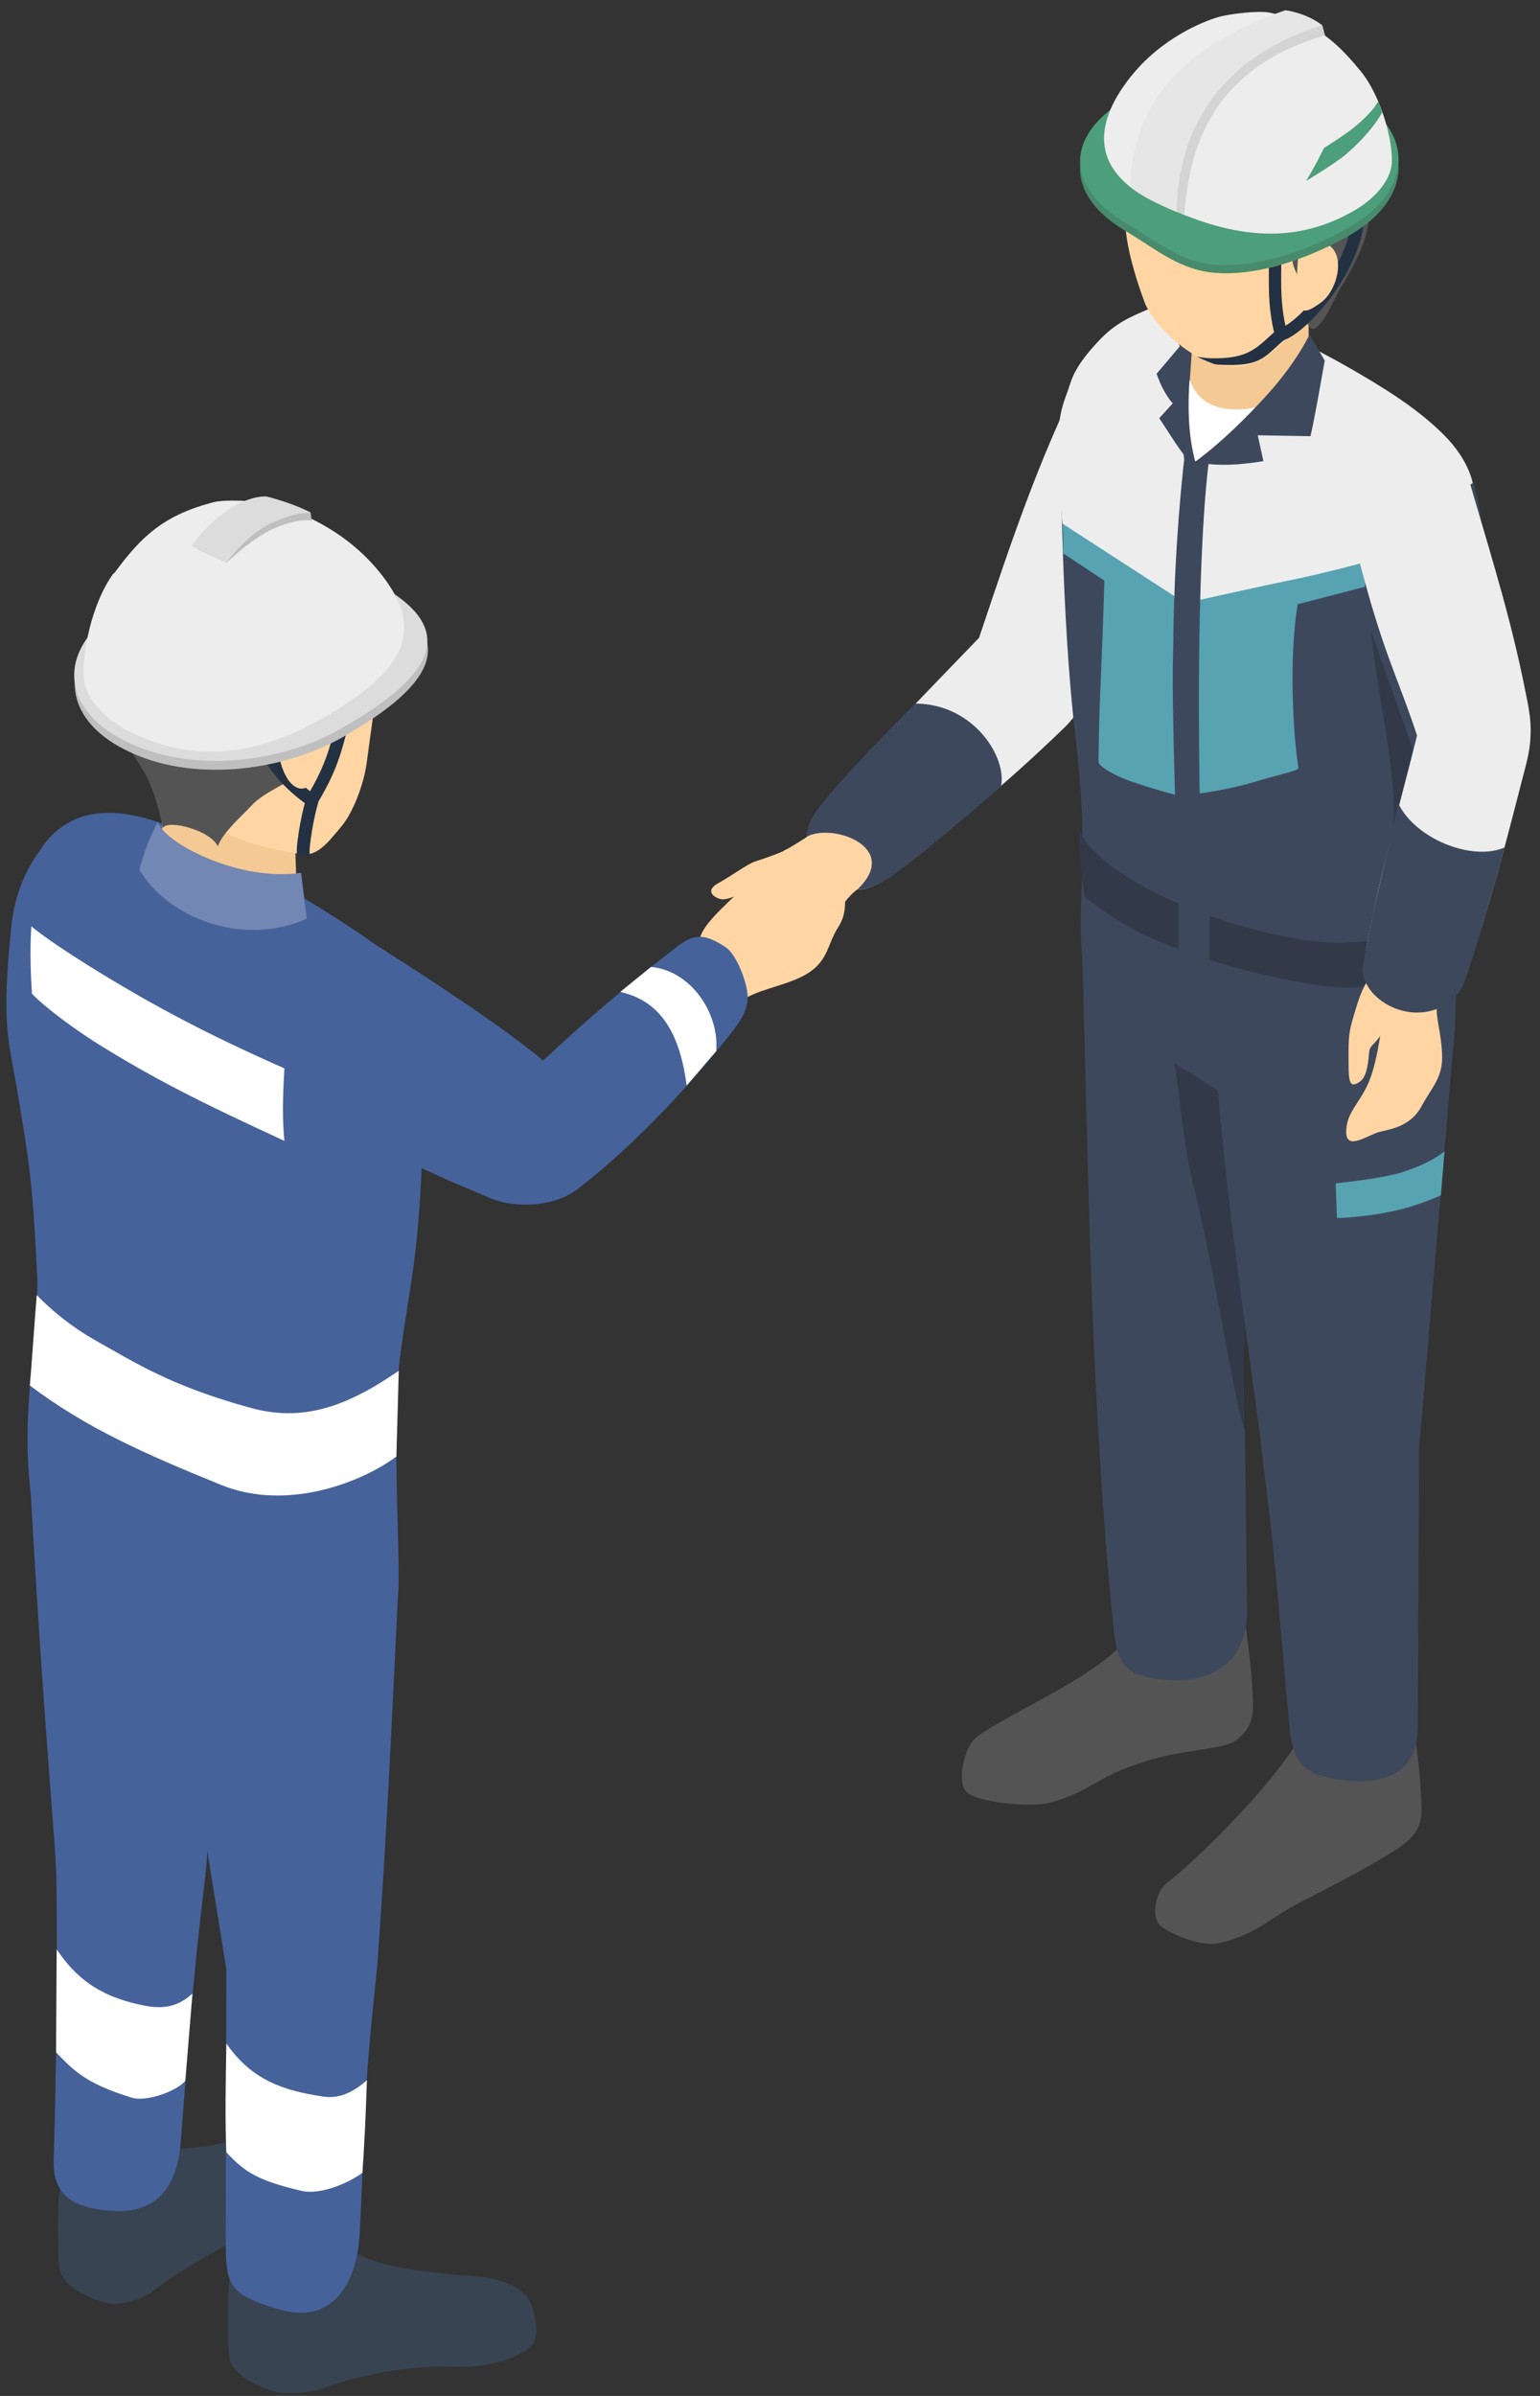 <svg width="99" height="154" viewBox="0 0 99 154" fill="none" xmlns="http://www.w3.org/2000/svg">
<rect x="0" y="0" width="99" height="154" fill="#333333" stroke="none"/>
<path fill-rule="evenodd" clip-rule="evenodd" d="M69.639 23.839C70.558 22.021 73.314 20.184 74.635 21.692C76.109 23.394 76.683 27.398 76.07 29.409C73.888 36.603 72.95 38.209 70.386 43.972C70.118 44.572 69.218 46.022 68.357 46.834C64.739 50.335 60.911 53.507 57.025 56.447C55.456 57.626 53.791 57.375 52.642 55.789C51.743 54.551 51.456 53.294 52.815 51.766C55.877 48.285 59.801 44.243 62.94 40.994C64.93 35.056 66.73 29.583 69.62 23.839H69.639Z" fill="#EDEDED"/>
<path fill-rule="evenodd" clip-rule="evenodd" d="M79.936 103.482C80.377 106.692 80.492 107.737 80.549 109.419C80.568 110.174 80.549 110.986 79.496 111.837C78.712 112.475 76.128 112.398 73.505 113.249C70.347 114.254 70.06 115.202 67.457 115.879C66.251 116.188 62.614 115.86 62.059 115.105C61.542 114.409 61.983 112.262 62.767 111.663C64.911 110 71.802 107.311 73.065 104.391L79.956 103.521L79.936 103.482Z" fill="#545454"/>
<path fill-rule="evenodd" clip-rule="evenodd" d="M90.771 110.135C91.211 113.345 91.326 114.39 91.383 116.053C91.403 116.788 91.383 117.62 90.331 118.471C89.546 119.109 86.713 120.695 84.206 121.952C81.22 123.441 81.067 124.215 78.463 124.872C77.258 125.182 75.42 124.369 74.674 123.847C73.965 123.344 74.233 121.662 74.999 121.043C77.143 119.38 82.636 113.926 83.899 111.005L90.79 110.135H90.771Z" fill="#545454"/>
<path fill-rule="evenodd" clip-rule="evenodd" d="M69.486 59.375C69.388 56.658 73.98 57.919 76.697 58.031C79.413 58.129 81.527 60.411 81.443 63.113L79.973 87L80.155 102.793C80.449 106.798 78.013 108.366 74.554 107.932C71.852 107.582 71.782 106.546 71.53 104.095C70.788 96.927 70.368 87.462 70.326 86.538C69.948 78.515 69.78 67.258 69.5 59.347H69.486V59.375Z" fill="#3E485C"/>
<path opacity="0.2" fill-rule="evenodd" clip-rule="evenodd" d="M79.398 70.8C78.278 70.072 76.85 69.162 75.506 68.35C75.926 71.206 76.08 73.601 76.752 76.317C78.404 83.136 79.342 90.374 80.07 91.999C80.07 91.299 79.986 87.938 80.014 87C80.014 86.188 80.098 85.572 80.112 85.418C80.112 85.418 79.608 75.463 79.426 70.772H79.412L79.398 70.8Z" fill="black"/>
<path fill-rule="evenodd" clip-rule="evenodd" d="M77.8 63.884C77.618 61.181 85.487 61.713 88.203 61.825C90.919 61.951 93.426 61.601 93.412 67.398L91.227 93.105L91.143 110.998C91.157 114.611 87.965 114.667 86.131 114.401C84.017 114.093 83.121 113.491 82.897 111.04C82.379 105.622 82.042 100.385 81.244 94.393C81.146 93.651 81.076 92.811 80.992 92.18C79.438 80.741 78.57 75.015 77.8 63.856V63.884Z" fill="#3E485C"/>
<path fill-rule="evenodd" clip-rule="evenodd" d="M77.702 19.779C82.476 21.641 84.087 22.033 88.035 24.637C90.177 26.023 93.566 27.998 94.42 30.21C95.582 33.234 95.204 34.956 95.064 36.804C94.896 38.835 94.504 40.991 94.042 43.525C93.216 48.02 93.314 49.378 93.496 55.132C93.496 55.636 93.79 60.663 93.678 62.217C93.552 64.275 93.58 66.096 93.426 67.426C91.731 68.728 88.847 70.002 84.857 70.184C82.014 70.31 70.771 63.071 69.595 61.811C69.427 60.187 69.469 58.927 69.511 57.765C69.637 54.18 69.679 51.982 69.119 47.208C68.223 39.591 68.209 29.566 68.181 28.88C67.971 21.977 74.23 18.435 77.702 19.779Z" fill="#3E485C"/>
<path d="M68.337 34.307V35.559L70.997 37.323C70.997 37.323 70.913 40.249 70.787 43.12C70.605 47.11 70.633 48.832 70.619 48.986C70.605 49.14 71.235 49.7 72.733 50.232C74.386 50.806 76.178 51.254 76.178 51.254C76.178 51.254 76.318 47.278 76.318 44.156C76.318 41.033 76.15 37.863 76.15 37.863L68.295 33.579" fill="#58A3B2"/>
<path fill-rule="evenodd" clip-rule="evenodd" d="M75.782 38.502L68.306 33.66C68.306 33.66 68.208 33.149 68.054 28.58C67.984 26.452 68.474 25.715 68.81 24.624C69.104 23.669 69.86 22.728 70.644 21.896C71.764 20.695 72.856 20.3 73.654 19.945C74.27 19.672 74.676 20.354 75.138 21.077C75.88 22.223 76.132 22.496 76.02 24.106C75.908 25.715 75.558 27.898 76.007 28.88C76.454 29.862 75.782 38.046 75.782 38.046V38.502Z" fill="#EDEDED"/>
<path d="M77.043 38.513L88.034 35.937C88.034 35.937 88.034 36.497 87.894 36.973C87.684 37.715 87.754 37.715 87.754 37.715L85.752 38.233L83.428 38.835C83.428 38.835 83.092 40.487 83.092 43.512C83.092 47.166 83.456 49.224 83.47 49.378C83.484 49.532 82.21 49.784 80.586 50.275C78.962 50.765 77.001 51.017 77.001 51.017C77.001 51.017 76.861 47.04 76.861 43.918C76.861 40.795 77.057 38.513 77.057 38.513H77.043Z" fill="#58A3B2"/>
<path d="M87.825 36.118C87.825 36.118 84.941 36.903 82.729 37.337C81.595 37.561 77.072 38.569 77.072 38.569C77.072 38.569 77.128 34.83 77.17 33.556C77.212 32.604 77.366 29.706 77.366 29.706L81.525 25.771L84.633 22.495C84.633 22.495 86.971 23.699 89.183 25.113C90.892 26.206 92.012 27.144 92.824 27.956C94.434 29.552 94.672 31.05 94.672 31.05C94.672 31.05 91.298 33.248 90.556 33.836C89.59 34.606 87.811 36.118 87.811 36.118H87.825Z" fill="#EDEDED"/>
<path fill-rule="evenodd" clip-rule="evenodd" d="M76.764 21.179L74.356 24.021C74.608 24.792 75.041 25.562 75.392 25.926L74.523 26.878C75.518 28.376 75.98 29.216 76.68 29.846C76.54 27.13 76.428 24.413 77.506 22.075L76.764 21.207V21.179Z" fill="#3E485C"/>
<path d="M77.728 29.482C76.664 37.897 77.056 57.667 77.77 66.151C77.028 65.858 76.748 65.76 75.908 65.423C75.908 59.977 75.25 46.101 75.418 41.719C75.446 37.883 75.656 34.046 76.048 30.224C76.076 29.986 76.118 29.608 76.118 29.608C76.118 29.608 77.28 29.496 77.728 29.482Z" fill="#3E485C"/>
<path fill-rule="evenodd" clip-rule="evenodd" d="M76.427 29.944C76.427 29.818 76.553 29.762 76.651 29.762C76.749 29.762 76.833 29.888 76.833 29.986C76.371 33.864 76.357 39.689 76.231 43.749C76.063 48.93 76.329 58.059 76.777 62.707C76.777 62.805 76.721 62.917 76.595 62.931C76.497 62.931 76.385 62.847 76.371 62.749C75.951 58.087 75.685 48.944 75.825 43.749C75.951 39.689 75.965 33.836 76.427 29.944Z" fill="#3E485C"/>
<path opacity="0.2" fill-rule="evenodd" clip-rule="evenodd" d="M88.133 40.515C88.637 45.556 90.205 51.156 89.337 54.307L92.403 52.584L88.133 40.543V40.515Z" fill="black"/>
<path fill-rule="evenodd" clip-rule="evenodd" d="M85.85 76.065C85.85 76.065 88.804 75.757 90.078 75.365C92.01 74.763 92.864 74.007 92.864 74.007C92.864 74.007 92.808 74.679 92.752 75.323C92.682 76.191 92.626 76.835 92.626 76.835C92.626 76.835 91.366 77.395 90.12 77.717C88.02 78.249 85.948 78.291 85.948 78.291L85.864 76.065H85.85Z" fill="#58A3B2"/>
<path fill-rule="evenodd" clip-rule="evenodd" d="M69.353 53.325C71.033 57.129 81.581 60.837 86.662 60.579C92.302 60.321 93.637 58.066 93.637 58.066C93.756 59.242 93.798 59.815 93.712 60.846C93.712 60.846 90.752 63.979 85.37 63.399C82.528 63.077 77.749 61.98 73.745 60.175C71.635 59.208 69.698 57.628 69.698 57.628C69.483 55.565 69.44 55.26 69.353 53.325Z" fill="#323A4A"/>
<rect x="75.766" y="56.889" width="1.973" height="5.494" fill="#3E485C"/>
<path fill-rule="evenodd" clip-rule="evenodd" d="M76.491 24.419C77.199 25.966 78.673 26.508 80.836 26.024C79.745 27.32 78.481 29.119 76.835 29.66C76.51 28.461 76.299 26.759 76.472 24.419H76.491Z" fill="white"/>
<path fill-rule="evenodd" clip-rule="evenodd" d="M76.932 17.94L76.492 24.4C77.219 26.818 80.569 26.992 84.129 24.709V17.94H76.932Z" fill="#F5C993"/>
<path fill-rule="evenodd" clip-rule="evenodd" d="M85.411 11.674C83.669 9.257 78.693 5.679 73.85 10.011C71.859 11.79 71.84 14.73 73.582 19.43C74.252 21.247 78.348 25.154 81.411 22.911C85.622 19.836 87.325 14.324 85.392 11.655L85.411 11.674Z" fill="#FFD6A3"/>
<path fill-rule="evenodd" clip-rule="evenodd" d="M72.301 9.237C71.86 10.32 70.674 10.127 71.726 11.984C72.09 12.602 73.545 13.569 75.937 13.802C77.794 13.995 79.67 13.531 80.569 13.608C82.369 13.763 82.79 14.672 83.096 16.819C83.192 17.573 83.976 18.443 84.13 19.256C84.263 19.952 83.881 20.493 84.13 20.938C84.665 21.924 85.833 19.081 86.139 18.579C87.575 16.2 87.881 15.271 88.034 13.802C88.226 12.119 88.13 10.842 86.905 8.908C86.426 8.154 86.139 8.27 85.948 7.98C85.795 7.748 85.699 7.052 85.048 6.51C82.254 4.209 80.665 4.538 79.249 4.654C78.005 4.75 75.44 5.408 73.851 6.704C73.239 7.207 72.626 8.425 72.301 9.199V9.237Z" fill="#545454"/>
<path fill-rule="evenodd" clip-rule="evenodd" d="M76.856 29.661C78.521 28.442 80.243 26.721 81.449 25.386C83.382 23.259 84.186 21.499 84.186 21.499L85.162 23.182C84.894 24.632 84.55 26.721 84.244 28.036L80.856 27.978L81.219 29.641C79.439 29.931 77.947 29.97 76.856 29.661Z" fill="#3E485C"/>
<path fill-rule="evenodd" clip-rule="evenodd" d="M88.972 64.628C88.895 65.44 88.608 68.07 88.015 69.501C87.421 70.933 86.541 71.493 86.541 72.751C86.541 74.008 87.938 72.944 88.685 72.751C89.431 72.576 90.695 72.383 91.384 71.107C92.073 69.83 92.781 69.25 92.704 67.722C92.628 66.194 92.302 65.595 92.36 64.473C92.417 63.351 91.594 62.732 90.771 62.79C89.948 62.848 89.24 62.017 88.972 64.647V64.628Z" fill="#FFD6A3"/>
<path fill-rule="evenodd" clip-rule="evenodd" d="M88.09 62.829C87.535 63.428 87.229 64.608 86.942 65.575C86.655 66.561 86.693 67.084 86.693 68.379C86.693 69.695 86.827 69.907 87.401 69.54C87.784 69.288 87.937 68.65 88.014 67.644C88.052 67.103 88.473 67.2 89.086 65.962C89.698 64.743 90.33 62.945 89.794 62.693C89.258 62.442 88.588 62.307 88.09 62.829Z" fill="#FFD6A3"/>
<path fill-rule="evenodd" clip-rule="evenodd" d="M82.081 21.19C82.253 21.054 82.502 21.074 82.636 21.248C82.77 21.422 82.751 21.673 82.598 21.809C81.219 22.969 81.105 23.607 78.234 23.433C78.004 23.433 76.951 22.93 76.951 22.93C76.951 22.93 77.544 23.027 77.774 23.027C80.435 23.104 80.856 22.234 82.1 21.19H82.081Z" fill="#233143"/>
<path fill-rule="evenodd" clip-rule="evenodd" d="M81.564 16.316C81.564 16.084 81.737 15.91 81.966 15.91C82.196 15.91 82.368 16.084 82.368 16.316C82.388 17.786 82.254 19.178 82.636 20.938C83.153 20.629 83.804 20.029 84.436 19.256C85.68 17.747 86.866 15.658 86.885 13.918C86.885 13.685 87.077 13.511 87.287 13.511C87.517 13.511 87.689 13.705 87.689 13.918C87.67 15.794 86.426 18.114 85.048 19.758C84.11 20.88 83.115 21.692 82.464 21.886C82.368 21.905 82.254 21.886 82.158 21.847C82.062 21.789 82.005 21.712 81.966 21.596C81.43 19.546 81.603 17.979 81.564 16.316Z" fill="#233143"/>
<path fill-rule="evenodd" clip-rule="evenodd" d="M83.46 16.471C83.517 15.852 84.589 15.078 85.527 15.832C86.465 16.606 85.948 18.695 84.915 19.449C83.9 20.184 83.575 20.165 83.46 19.178C83.345 18.192 83.364 17.496 83.46 16.451V16.471Z" fill="#FFD6A3"/>
<path fill-rule="evenodd" clip-rule="evenodd" d="M72.626 6.974C76.531 4.692 82.656 4.364 86.752 6.742C90.848 9.121 90.542 12.873 86.637 15.136C84.417 16.432 81.144 17.766 78.177 17.534C75.918 17.36 74.406 16.006 72.645 14.962C68.549 12.583 68.741 9.218 72.645 6.955L72.626 6.974Z" fill="#D6AC2B"/>
<path fill-rule="evenodd" clip-rule="evenodd" d="M72.626 6.452C76.531 4.17 82.656 3.842 86.752 6.22C90.848 8.599 90.542 12.351 86.637 14.614C84.417 15.91 81.144 17.244 78.177 17.012C75.918 16.838 74.406 15.484 72.645 14.44C68.549 12.061 68.741 8.715 72.645 6.433L72.626 6.452Z" fill="#F1BC15"/>
<path fill-rule="evenodd" clip-rule="evenodd" d="M87.268 4.692C88.627 6.336 89.355 9.276 89.278 10.611C89.201 11.694 88.225 12.854 86.943 13.627C82.655 16.161 78.502 14.962 74.731 12.777C70.96 10.572 70.348 8.328 72.798 5.195C74.788 2.642 77.468 1.617 78.349 1.366C79.133 1.134 80.952 0.94 81.603 1.076C84.321 1.637 85.641 2.72 87.268 4.712V4.692Z" fill="#FFC614"/>
<path fill-rule="evenodd" clip-rule="evenodd" d="M85.009 1.625L85.179 2.28L84.027 1.808L85.022 1.625H85.009Z" fill="#D4D4D4"/>
<path fill-rule="evenodd" clip-rule="evenodd" d="M72.496 6.834C76.462 4.543 82.744 4.19 86.906 6.611C91.081 9.032 90.767 12.802 86.788 15.105C84.537 16.401 81.187 17.749 78.15 17.54C75.834 17.369 74.29 15.995 72.496 14.935C68.322 12.514 68.505 9.137 72.496 6.834Z" fill="#488A6C"/>
<path fill-rule="evenodd" clip-rule="evenodd" d="M72.496 6.31C76.462 4.02 82.744 3.666 86.906 6.087C91.081 8.509 90.767 12.278 86.788 14.582C84.537 15.877 81.187 17.225 78.15 17.016C75.834 16.846 74.29 15.472 72.496 14.411C68.322 11.99 68.505 8.613 72.496 6.31Z" fill="#4D9E7A"/>
<path fill-rule="evenodd" clip-rule="evenodd" d="M87.43 4.518C88.818 6.193 89.564 9.138 89.472 10.486C89.407 11.585 88.399 12.763 87.077 13.522C82.693 16.087 78.4 14.975 74.277 12.999C70.272 11.088 70.141 8.169 72.641 4.989C74.67 2.41 77.392 1.377 78.295 1.102C79.081 0.879 80.939 0.67 81.62 0.814C84.381 1.39 85.729 2.463 87.404 4.491L87.43 4.518Z" fill="#EDEDED"/>
<path fill-rule="evenodd" clip-rule="evenodd" d="M73.397 12.527C73.397 9.033 74.012 3.693 82.558 0.761L85.202 2.266C77.1 4.596 76.42 10.695 76.119 13.81C76.119 13.81 75.229 13.457 74.666 13.195C73.841 12.802 73.397 12.527 73.397 12.527Z" fill="#D4D4D4"/>
<path fill-rule="evenodd" clip-rule="evenodd" d="M75.649 13.626C75.649 13.626 74.982 13.365 73.948 12.841C73.228 12.475 72.691 12.043 72.691 12.043C72.691 8.548 74.105 3.588 82.638 0.656C83.528 0.8 84.326 1.114 85.007 1.625C76.539 4.269 75.662 10.734 75.649 13.613V13.626Z" fill="#E6E6E6"/>
<path fill-rule="evenodd" clip-rule="evenodd" d="M88.594 6.519C88.594 6.519 88.319 7.082 87.469 7.828C86.853 8.378 86.395 8.692 85.113 9.516C84.498 10.773 83.961 11.637 83.961 11.637C83.961 11.637 85.819 10.511 86.474 9.961C87.05 9.477 87.626 8.901 88.07 8.352C88.607 7.71 88.856 7.213 88.856 7.213C88.856 7.213 88.817 7.095 88.725 6.86C88.673 6.703 88.594 6.519 88.594 6.519Z" fill="#4D9E7A"/>
<path d="M50.403 54.687C49.752 54.977 49.044 55.209 48.508 55.383C47.991 55.576 47.034 56.292 46.192 56.756C45.407 57.182 45.733 57.588 46.23 57.762C46.575 57.897 47.13 57.665 47.455 57.51C47.781 57.356 48.412 57.201 48.91 57.22C49.407 57.259 51.092 57.51 51.8 56.601C52.508 55.692 53.504 52.907 52.623 53.352C52.03 53.642 51.015 54.397 50.403 54.667V54.687Z" fill="#FFD6A3"/>
<path fill-rule="evenodd" clip-rule="evenodd" d="M87.23 35.521C86.579 32.948 88.512 28.906 90.579 27.978C92.36 27.166 93.91 29.022 94.465 30.956C96.188 36.836 97.221 40.104 98.178 45.017C98.446 46.351 98.523 47.473 98.121 49.078C96.8 54.223 95.843 57.955 94.254 62.713C93.699 64.376 92.034 65.537 90.197 64.918C88.57 64.357 87.421 63.544 87.728 61.611C88.474 57.066 89.948 51.863 91.096 47.279C89.795 43.334 88.876 41.942 87.249 35.521H87.23Z" fill="#EDEDED"/>
<path d="M50.594 55.712C50.192 56.176 47.761 57.82 47.111 58.439C46.536 58.961 45.56 59.773 45.197 60.972C44.833 62.171 44.795 62.5 45.024 63.003C45.292 63.544 45.847 63.254 46.307 63.254C46.728 63.254 47.455 63.022 47.819 62.926C48.106 62.848 48.699 62.52 49.082 62.094C49.293 61.862 50.077 61.34 50.556 61.243C52.164 60.914 53.465 59.851 53.829 58.845C54.078 58.149 54.729 57.394 55.284 57.046C56.623 56.195 56.738 55.228 55.686 54.048C55.035 53.314 53.772 53.043 52.834 53.275C52.355 53.391 51.762 54.358 51.513 54.725C51.245 55.093 50.843 55.422 50.575 55.731L50.594 55.712Z" fill="#FFD6A3"/>
<path d="M87.59 62.227C87.59 64.651 91.862 66.515 93.928 63.592C94.507 62.584 96.725 54.47 96.725 54.47C94.653 55.379 90.987 53.93 89.896 51.648L88.245 58.787L87.59 62.227Z" fill="#3E485C"/>
<path d="M51.848 53.792C53.462 52.856 57.995 54.45 55.106 57.18C55.106 57.18 55.963 57.18 56.81 56.652C58.928 55.332 64.348 50.535 64.348 50.535C64.75 48.756 62.663 45.241 58.835 45.222C58.835 45.222 53.656 50.372 52.405 52.248C51.848 53.085 51.848 53.792 51.848 53.792Z" fill="#3E485C"/>
<path fill-rule="evenodd" clip-rule="evenodd" d="M47.015 60.141C47.685 59.676 49.867 58.226 50.824 57.008C51.8 55.809 51.877 54.764 52.987 54.184C54.097 53.604 53.791 55.344 53.982 56.099C54.174 56.834 54.69 58.342 53.906 59.56C53.121 60.76 53.293 61.901 51.551 62.771C50.192 63.448 48.604 63.603 47.455 64.454C46.575 65.13 45.733 63.815 45.388 63.061C45.044 62.307 44.814 61.611 46.977 60.141H47.015Z" fill="#FFD6A3"/>
<path fill-rule="evenodd" clip-rule="evenodd" d="M45.024 60.199C45.292 59.425 46.172 58.613 46.9 57.897C47.627 57.182 48.087 56.969 49.254 56.369C50.403 55.77 50.651 55.789 50.594 56.466C50.556 56.93 50.077 57.356 49.216 57.897C48.756 58.187 49.044 58.516 48.24 59.638C47.455 60.76 46.172 62.152 45.713 61.785C45.254 61.417 44.794 60.895 45.024 60.199Z" fill="#FFD6A3"/>
<path fill-rule="evenodd" clip-rule="evenodd" d="M15.815 145.141C17.806 144.522 21.289 143.207 22.514 144.483C23.988 146.05 30.285 146.224 31.204 146.378C33.463 146.765 34.037 147.636 34.267 148.467C34.477 149.299 34.745 150.556 33.807 151.078C32.716 151.678 31.511 152.238 28.582 152.122C26.61 152.045 23.127 152.625 21.041 153.418C19.892 153.863 18.323 153.882 17.921 153.786C15.585 153.167 14.801 152.161 14.724 151.426C14.648 150.537 14.628 148.1 14.705 147.036C14.782 145.721 15.241 145.295 15.834 145.121L15.815 145.141Z" fill="#384452"/>
<path fill-rule="evenodd" clip-rule="evenodd" d="M4.907 139.397C6.4 138.236 10.17 138.41 13.424 137.927C15.147 137.675 17.137 136.805 18.056 136.728C19.358 136.612 20.43 137.405 20.755 138.256C21.061 139.068 20.678 139.919 19.97 140.75C19.166 141.717 17.769 142.684 15.166 144C13.405 144.889 11.434 146.05 9.864 147.249C8.888 148.003 7.414 148.158 6.993 148.061C4.658 147.442 3.873 146.436 3.796 145.701C3.72 144.812 3.701 142.375 3.777 141.311C3.854 139.996 4.409 139.764 4.907 139.397Z" fill="#384452"/>
<path fill-rule="evenodd" clip-rule="evenodd" d="M1.921 95.359C1.806 93.444 3.739 92.013 6.304 92.613C9.213 93.29 13.003 94.585 13.367 97.293C14.343 104.623 13.711 108.878 13.29 119.631C13.29 119.882 12.965 122.551 12.927 122.899C12.295 128.373 12.046 132.299 11.625 137.617C11.472 139.725 10.668 142.355 7.185 142.104C4.39 141.911 3.376 140.866 3.452 138.778C3.586 134.175 3.72 127.289 3.624 120.733C3.586 118.393 2.84 111.489 1.94 95.34H1.921V95.359Z" fill="#46629B"/>
<path fill-rule="evenodd" clip-rule="evenodd" d="M10.973 98.396C10.973 95.727 16.217 98.396 18.859 98.338C21.5 98.299 22.074 98.937 23.988 99.769C24.716 100.078 25.615 101.645 25.577 102.65C25.213 110.135 24.85 118.2 24.275 126.033C24.237 126.555 24.065 128.141 24.065 128.16C23.318 135.277 23.452 137.25 23.127 143.516C22.955 146.785 21.366 149.531 17.768 148.39C14.858 147.481 14.533 146.959 14.514 144.367L14.552 126.574C13.116 117.542 10.992 105.764 10.973 98.396Z" fill="#46629B"/>
<path fill-rule="evenodd" clip-rule="evenodd" d="M2.685 54.474C3.986 52.617 6.149 51.573 9.824 52.733C12.389 53.546 14.629 54.996 18.265 57.008C20.639 58.303 23.835 60.431 25.137 61.456C26.936 62.848 27.395 64.202 27.28 69.559C27.032 81.067 26.515 81.163 25.711 87.255C25.099 91.994 25.902 102.089 25.52 102.882C24.85 104.294 24.295 104.758 22.151 105.648C21.021 106.112 18.399 105.841 16.428 105.165C13.327 104.062 11.892 103.23 8.695 101.316C7.164 100.407 5.537 99.575 3.891 98.086C3.163 97.428 2.034 96.674 1.938 95.668C1.536 91.762 1.919 89.654 2.398 82.904C2.436 82.478 2.34 81.047 2.321 80.66C2.091 76.232 1.862 74.491 1.077 69.907C0.522 66.716 0.082 65.769 0.732 59.522C1.039 56.601 2.321 55.016 2.704 54.474H2.685Z" fill="#46629B"/>
<path fill-rule="evenodd" clip-rule="evenodd" d="M10.437 50.297H18.84L19.108 58.342C16.198 59.077 12.447 58.787 10.418 56.64V50.297H10.437Z" fill="#F5C993"/>
<path fill-rule="evenodd" clip-rule="evenodd" d="M23.95 42.058C24.448 43.702 23.97 45.945 23.567 49.078C23.376 50.432 22.706 52.192 21.979 53.081C21.079 54.164 20.39 55.074 19.357 54.9C16.983 54.532 14.208 53.932 12.619 52.076C10.935 50.103 10.226 46.873 10.456 44.34C10.686 41.806 13.078 38.712 15.528 38.093C17.978 37.474 23.032 38.983 23.97 42.058H23.95Z" fill="#FFD6A3"/>
<path fill-rule="evenodd" clip-rule="evenodd" d="M10.935 36.256C8.217 37.842 6.705 41.477 7.298 45.384C7.566 47.125 8.695 48.672 9.269 49.62C9.939 50.761 10.38 52.656 10.456 53.236C10.705 52.637 13.538 53.352 13.997 54.397C14.361 53.449 15.528 52.482 16.16 51.786C17.021 50.838 18.916 50.2 19.548 49.465C20.62 48.227 20.543 48.556 21.366 45.945C22.477 42.444 24.391 43.547 24.754 41.748C25.022 40.414 24.678 39.466 23.204 38.132C22.075 37.106 20.294 36.333 18.84 36.178C16.275 35.927 14.858 33.973 10.916 36.236L10.935 36.256Z" fill="#545454"/>
<path fill-rule="evenodd" clip-rule="evenodd" d="M10.15 52.83C9.48 54.087 9.193 55.016 8.963 55.905C10.724 58.903 15.452 60.914 19.72 59.058L19.356 56.099C15.356 56.698 10.532 54.164 10.15 52.83Z" fill="#7287B3"/>
<path fill-rule="evenodd" clip-rule="evenodd" d="M2.36 83.272C2.15 85.863 2.054 87.526 1.92 89.054C5.48 91.743 9.232 93.425 14.246 95.456C18.515 97.177 23.338 95.224 25.482 93.618L25.635 88.107C22.247 90.447 19.434 91.414 16.084 90.485C10.954 89.074 8.657 87.565 6.303 86.25C4.408 85.206 2.992 83.91 2.379 83.252L2.36 83.272Z" fill="white"/>
<path fill-rule="evenodd" clip-rule="evenodd" d="M14.552 131.37C14.514 133.478 14.457 136.302 14.552 138.333C15.739 139.648 16.658 140.17 19.337 140.808C20.792 141.157 22.783 140.073 23.3 139.648C23.415 137.927 23.51 136.186 23.587 133.711C22.917 134.291 21.979 134.948 20.754 134.755C18.208 134.368 16.198 133.711 14.552 131.351V131.37Z" fill="white"/>
<path fill-rule="evenodd" clip-rule="evenodd" d="M3.642 125.278L3.604 131.912C4.656 132.995 5.422 133.904 8.484 134.832C9.441 135.122 11.394 134.388 11.911 133.749L12.37 128.141C11.777 128.663 10.954 129.224 9.403 128.934C6.283 128.353 4.829 127.038 3.642 125.298V125.278Z" fill="white"/>
<path fill-rule="evenodd" clip-rule="evenodd" d="M2.015 59.541C1.9 61.224 1.996 62.926 2.053 63.873C2.819 64.686 4.905 66.271 6.743 67.374C10.513 69.695 13.844 71.281 18.284 73.331C18.15 72.016 18.169 70.565 18.284 68.67C13.633 66.62 9.939 64.724 5.518 61.959C4.599 61.378 2.8 60.218 1.996 59.522H2.015V59.541Z" fill="white"/>
<path fill-rule="evenodd" clip-rule="evenodd" d="M19.682 51.341C19.759 51.128 19.95 50.993 20.18 51.051C20.39 51.109 20.524 51.341 20.467 51.554C20.161 52.54 19.835 54.532 19.912 54.938C19.721 54.977 19.433 54.996 19.127 54.938C18.936 54.938 19.319 52.405 19.682 51.36V51.341Z" fill="#233143"/>
<path fill-rule="evenodd" clip-rule="evenodd" d="M16.678 48.014C16.602 47.802 16.716 47.57 16.927 47.511C17.137 47.434 17.367 47.55 17.425 47.763C17.807 48.943 18.822 50.006 19.932 50.857C21.138 48.769 21.31 47.589 21.98 45.036C22.038 44.823 22.248 44.688 22.459 44.746C22.669 44.804 22.803 45.017 22.746 45.249C22.018 48.034 21.846 49.252 20.391 51.65C20.334 51.747 20.238 51.805 20.123 51.844C20.009 51.863 19.894 51.844 19.817 51.786C18.401 50.78 17.137 49.484 16.659 48.014H16.678Z" fill="#233143"/>
<path fill-rule="evenodd" clip-rule="evenodd" d="M20.64 47.956C20.698 47.434 20.755 46.003 19.109 46.293C17.98 46.486 17.693 47.744 18.037 49.001C18.592 51.012 19.722 50.915 19.971 50.297C20.181 49.774 20.506 49.484 20.66 47.937L20.64 47.956Z" fill="#FFD6A3"/>
<path fill-rule="evenodd" clip-rule="evenodd" d="M7.573 39.865C11.449 37.323 18.706 35.301 23.793 37.846C29.909 40.918 27.878 44.028 22.059 47.366C18.032 49.646 12.232 50.312 8.077 48.209C3.924 46.151 3.695 42.362 7.571 39.82L7.573 39.865Z" fill="#BFBFBF"/>
<path fill-rule="evenodd" clip-rule="evenodd" d="M7.536 39.279C11.412 36.737 18.669 34.715 23.756 37.26C29.871 40.332 27.841 43.442 22.021 46.78C17.997 49.105 12.195 49.727 8.039 47.623C3.887 45.565 3.658 41.776 7.534 39.234L7.536 39.279Z" fill="#DCDCDC"/>
<path fill-rule="evenodd" clip-rule="evenodd" d="M7.301 36.85C5.837 38.839 5.226 42.226 5.409 43.754C5.573 44.966 6.782 46.251 8.322 47.019C13.457 49.606 18.157 47.965 22.334 45.178C26.557 42.388 27.081 39.822 24.067 36.382C21.59 33.589 18.455 32.646 17.399 32.393C16.481 32.177 14.347 32.079 13.636 32.303C10.562 33.122 9.102 34.432 7.346 36.847L7.301 36.85Z" fill="#EDEDED"/>
<path fill-rule="evenodd" clip-rule="evenodd" d="M14.593 36.182L12.684 35.301C13.06 34.781 13.558 34.027 14.721 33.051C15.457 32.509 16.566 32.126 17.383 32.167C18.349 32.425 19.966 32.962 19.966 32.962C19.966 32.962 20.035 33.365 20.041 33.455C19.221 33.369 18.287 33.651 17.407 34.066C16.572 34.479 15.705 35.119 14.548 36.185L14.593 36.182Z" fill="#BFBFBF"/>
<path fill-rule="evenodd" clip-rule="evenodd" d="M14.595 36.183L12.312 35.098C12.687 34.578 13.275 33.818 14.486 32.885C15.223 32.343 16.326 31.869 17.143 31.91C18.247 32.206 19.126 32.515 20.013 32.959C19.195 32.918 18.265 33.246 17.252 33.714C16.242 34.228 14.962 35.527 14.592 36.138L14.595 36.183Z" fill="#DCDCDC"/>
<path fill-rule="evenodd" clip-rule="evenodd" d="M21.998 72.209C20.218 71.048 20.83 65.536 20.964 63.583C21.079 61.688 22.495 59.676 24.142 60.721C27.644 62.945 32.142 65.865 34.918 68.167C37.559 65.691 40.43 63.215 43.569 60.817C44.66 59.986 45.311 60.024 46.613 60.856C47.359 61.34 47.952 63.022 48.048 63.815C48.182 64.956 47.455 65.846 46.593 66.909C43.818 70.371 40.449 73.872 37.138 76.425C35.645 77.585 33.118 77.682 31.549 77.024C27.453 75.303 25.366 74.394 22.017 72.189L21.998 72.209Z" fill="#46629B"/>
<path d="M39.875 63.757C42.669 64.376 43.741 66.736 44.143 69.772L46.038 67.567C46.268 65.189 44.45 62.384 41.846 62.152L39.875 63.757Z" fill="white"/>
</svg>
